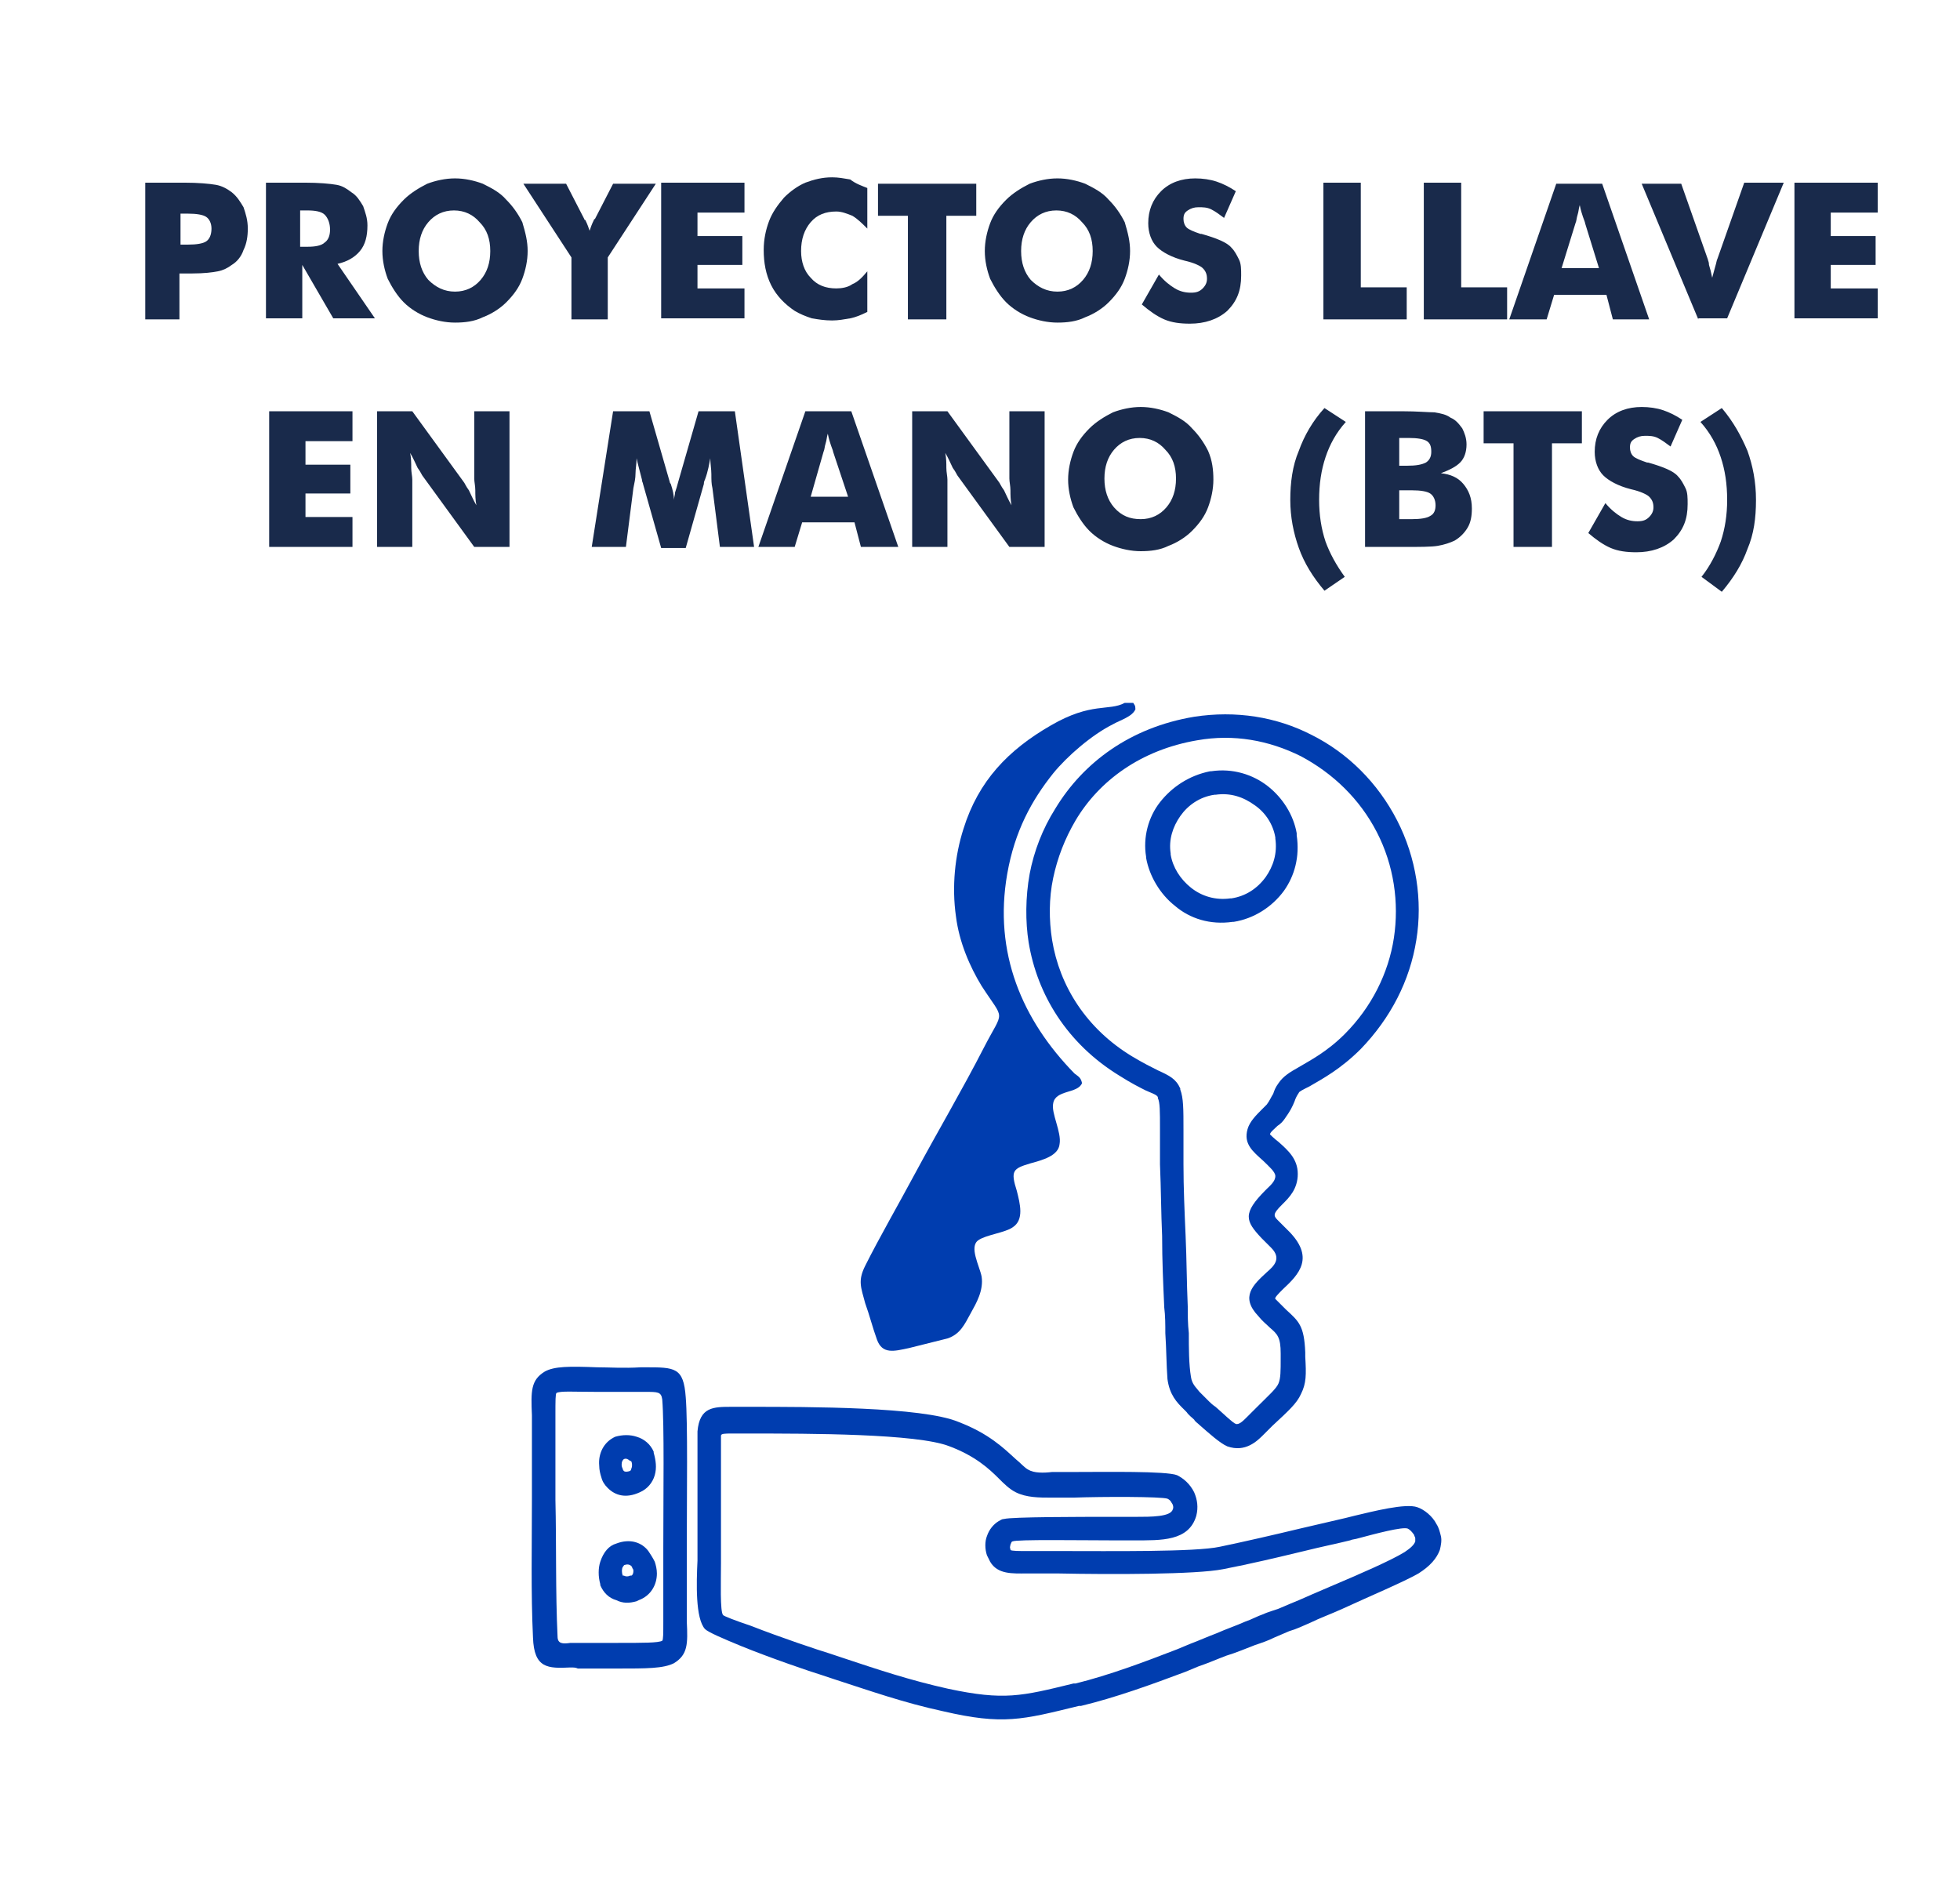<?xml version="1.0" encoding="utf-8"?>
<!-- Generator: Adobe Illustrator 24.0.1, SVG Export Plug-In . SVG Version: 6.00 Build 0)  -->
<svg version="1.1" id="Layer_1" xmlns="http://www.w3.org/2000/svg" xmlns:xlink="http://www.w3.org/1999/xlink" x="0px" y="0px"
	 viewBox="0 0 183.5 177.8" style="enable-background:new 0 0 183.5 177.8;" xml:space="preserve">
<style type="text/css">
	.st0{fill:#192A4B;}
	.st1{fill:#003DAF;}
	.st2{fill-rule:evenodd;clip-rule:evenodd;fill:#003DAF;}
</style>
<g>
	<path class="st0" d="M16.9,29.9h-3.3V17.1h3.6c1.4,0,2.4,0.1,3,0.2c0.6,0.1,1.1,0.4,1.5,0.7c0.5,0.4,0.8,0.9,1.1,1.4
		c0.2,0.6,0.4,1.2,0.4,2c0,0.7-0.1,1.4-0.4,2c-0.2,0.6-0.6,1.1-1.1,1.4c-0.4,0.3-0.8,0.5-1.3,0.6c-0.5,0.1-1.3,0.2-2.4,0.2h-0.6
		h-0.6V29.9z M16.9,22.9h0.7c0.8,0,1.4-0.1,1.7-0.3c0.3-0.2,0.5-0.6,0.5-1.2c0-0.5-0.2-0.9-0.5-1.1c-0.3-0.2-0.9-0.3-1.7-0.3h-0.7
		V22.9z M24.9,29.9V17.1h3.6c1.4,0,2.4,0.1,3,0.2c0.6,0.1,1,0.4,1.4,0.7c0.5,0.3,0.8,0.8,1.1,1.3c0.2,0.6,0.4,1.1,0.4,1.8
		c0,1-0.2,1.8-0.7,2.4c-0.5,0.6-1.2,1-2.1,1.2l3.5,5.1h-3.9l-2.9-5v5H24.9z M28.2,23.1h0.6c0.7,0,1.3-0.1,1.6-0.4
		c0.3-0.2,0.5-0.6,0.5-1.2c0-0.6-0.2-1.1-0.5-1.4c-0.3-0.3-0.9-0.4-1.6-0.4h-0.7V23.1z M49.4,23.5c0,0.9-0.2,1.8-0.5,2.6
		c-0.3,0.8-0.8,1.5-1.5,2.2c-0.6,0.6-1.4,1.1-2.2,1.4c-0.8,0.4-1.7,0.5-2.6,0.5S40.8,30,40,29.7c-0.8-0.3-1.6-0.8-2.2-1.4
		c-0.6-0.6-1.1-1.4-1.5-2.2c-0.3-0.8-0.5-1.7-0.5-2.6s0.2-1.8,0.5-2.6c0.3-0.8,0.8-1.5,1.5-2.2c0.6-0.6,1.4-1.1,2.2-1.5
		c0.8-0.3,1.7-0.5,2.6-0.5s1.8,0.2,2.6,0.5c0.8,0.4,1.6,0.8,2.2,1.5c0.6,0.6,1.1,1.3,1.5,2.1C49.2,21.8,49.4,22.6,49.4,23.5z
		 M42.6,27.3c1,0,1.8-0.4,2.4-1.1c0.6-0.7,0.9-1.6,0.9-2.7s-0.3-2-1-2.7c-0.6-0.7-1.4-1.1-2.4-1.1c-1,0-1.8,0.4-2.4,1.1
		s-0.9,1.6-0.9,2.7c0,1.1,0.3,2,0.9,2.7C40.8,26.9,41.6,27.3,42.6,27.3z"/>
	<path class="st0" d="M53.5,29.9v-5.8l-4.5-6.9h4l1.7,3.3c0,0,0,0.1,0.1,0.1c0.2,0.4,0.3,0.7,0.4,1c0.1-0.3,0.2-0.6,0.4-1
		c0-0.1,0.1-0.1,0.1-0.1l1.7-3.3h4l-4.5,6.9v5.8H53.5z M61.9,29.9V17.1h7.8v2.8h-4.4v2.2h4.2v2.7h-4.2V27h4.4v2.8H61.9z M81.2,17.6
		v3.8c-0.5-0.5-0.9-0.9-1.4-1.2c-0.5-0.2-1-0.4-1.5-0.4c-1,0-1.8,0.3-2.4,1c-0.6,0.7-0.9,1.6-0.9,2.7c0,1,0.3,1.9,0.9,2.5
		c0.6,0.7,1.4,1,2.4,1c0.5,0,1.1-0.1,1.5-0.4c0.5-0.2,0.9-0.6,1.4-1.2v3.8c-0.6,0.3-1.1,0.5-1.6,0.6c-0.6,0.1-1.1,0.2-1.7,0.2
		c-0.7,0-1.3-0.1-1.9-0.2c-0.6-0.2-1.1-0.4-1.6-0.7c-0.9-0.6-1.7-1.4-2.2-2.4c-0.5-1-0.7-2.1-0.7-3.3c0-1,0.2-1.9,0.5-2.7
		c0.3-0.8,0.8-1.5,1.4-2.2c0.6-0.6,1.3-1.1,2-1.4c0.8-0.3,1.6-0.5,2.5-0.5c0.6,0,1.1,0.1,1.7,0.2C80.1,17.2,80.7,17.4,81.2,17.6z
		 M85,29.9v-9.7h-2.8v-3h9.2v3h-2.8v9.7H85z"/>
	<path class="st0" d="M105.8,23.5c0,0.9-0.2,1.8-0.5,2.6c-0.3,0.8-0.8,1.5-1.5,2.2c-0.6,0.6-1.4,1.1-2.2,1.4
		c-0.8,0.4-1.7,0.5-2.6,0.5s-1.8-0.2-2.6-0.5c-0.8-0.3-1.6-0.8-2.2-1.4c-0.6-0.6-1.1-1.4-1.5-2.2c-0.3-0.8-0.5-1.7-0.5-2.6
		s0.2-1.8,0.5-2.6c0.3-0.8,0.8-1.5,1.5-2.2c0.6-0.6,1.4-1.1,2.2-1.5c0.8-0.3,1.7-0.5,2.6-0.5s1.8,0.2,2.6,0.5
		c0.8,0.4,1.6,0.8,2.2,1.5c0.6,0.6,1.1,1.3,1.5,2.1C105.6,21.8,105.8,22.6,105.8,23.5z M99,27.3c1,0,1.8-0.4,2.4-1.1
		c0.6-0.7,0.9-1.6,0.9-2.7s-0.3-2-1-2.7c-0.6-0.7-1.4-1.1-2.4-1.1c-1,0-1.8,0.4-2.4,1.1s-0.9,1.6-0.9,2.7c0,1.1,0.3,2,0.9,2.7
		C97.2,26.9,98,27.3,99,27.3z M108.5,25.7c0.5,0.6,1,1,1.5,1.3c0.5,0.3,1,0.4,1.5,0.4c0.5,0,0.8-0.1,1.1-0.4s0.4-0.6,0.4-0.9
		c0-0.4-0.1-0.7-0.4-1c-0.2-0.2-0.8-0.5-1.7-0.7c-1.2-0.3-2.1-0.8-2.6-1.3c-0.5-0.5-0.8-1.3-0.8-2.2c0-1.2,0.4-2.2,1.2-3
		c0.8-0.8,1.9-1.2,3.2-1.2c0.7,0,1.4,0.1,2,0.3c0.6,0.2,1.2,0.5,1.8,0.9l-1.1,2.5c-0.4-0.3-0.8-0.6-1.2-0.8
		c-0.4-0.2-0.8-0.2-1.2-0.2s-0.7,0.1-1,0.3c-0.3,0.2-0.4,0.4-0.4,0.8c0,0.3,0.1,0.6,0.3,0.8s0.7,0.4,1.3,0.6l0.1,0
		c1.4,0.4,2.4,0.8,2.8,1.3c0.3,0.3,0.5,0.7,0.7,1.1c0.2,0.4,0.2,0.9,0.2,1.5c0,1.4-0.4,2.4-1.3,3.3c-0.9,0.8-2.1,1.2-3.5,1.2
		c-0.9,0-1.7-0.1-2.4-0.4s-1.4-0.8-2.1-1.4L108.5,25.7z M123.9,29.9V17.1h3.5v9.8h4.3v3H123.9z M133.3,29.9V17.1h3.5v9.8h4.3v3
		H133.3z M141.3,29.9l4.4-12.7h4.3l4.4,12.7H151l-0.6-2.3h-4.9l-0.7,2.3H141.3z M146.2,25.1h3.5l-1.3-4.2c0-0.1-0.1-0.3-0.2-0.6
		s-0.2-0.6-0.3-1.1c-0.1,0.3-0.1,0.6-0.2,0.9c-0.1,0.3-0.1,0.6-0.2,0.8L146.2,25.1z"/>
	<path class="st0" d="M159,29.9l-5.3-12.7h3.7l2.5,7.1c0,0.1,0.1,0.2,0.1,0.5c0.1,0.3,0.2,0.7,0.3,1.2c0.1-0.4,0.2-0.7,0.3-1.1
		c0.1-0.3,0.1-0.5,0.2-0.7l2.5-7.1h3.7l-5.3,12.7H159z M168,29.9V17.1h7.8v2.8h-4.4v2.2h4.2v2.7h-4.2V27h4.4v2.8H168z"/>
	<path class="st0" d="M25.2,51.2V38.5H33v2.8h-4.4v2.2h4.2v2.7h-4.2v2.2H33v2.8H25.2z M35.3,51.2V38.5h3.3l4.8,6.6
		c0.1,0.1,0.2,0.4,0.5,0.8c0.2,0.4,0.4,0.9,0.7,1.4c-0.1-0.5-0.1-1-0.1-1.4c0-0.4-0.1-0.8-0.1-1.1v-6.3h3.3v12.7h-3.3l-4.8-6.6
		c-0.1-0.1-0.2-0.4-0.5-0.8c-0.2-0.4-0.4-0.9-0.7-1.4c0.1,0.5,0.1,1,0.1,1.4c0,0.4,0.1,0.8,0.1,1.1v6.3H35.3z M70.6,51.2h-3.2
		l-0.7-5.5c-0.1-0.4-0.1-0.8-0.1-1.3s-0.1-1-0.1-1.5c-0.1,0.5-0.2,1.2-0.5,2c-0.1,0.2-0.1,0.3-0.1,0.4l-1.7,6h-2.3l-1.7-6
		c0-0.1-0.1-0.2-0.1-0.4c-0.2-0.8-0.4-1.5-0.5-2c0,0.5-0.1,1-0.1,1.4c0,0.5-0.1,0.9-0.2,1.4l-0.7,5.5h-3.2l2-12.7h3.4l1.9,6.6
		c0,0,0,0.1,0.1,0.2c0.2,0.6,0.3,1.1,0.3,1.5c0-0.2,0.1-0.5,0.1-0.7c0.1-0.3,0.2-0.6,0.3-1l1.9-6.6h3.4L70.6,51.2z M71,51.2
		l4.4-12.7h4.3l4.4,12.7h-3.5l-0.6-2.3h-4.9l-0.7,2.3H71z M75.9,46.5h3.5L78,42.3c0-0.1-0.1-0.3-0.2-0.6s-0.2-0.6-0.3-1.1
		c-0.1,0.3-0.1,0.6-0.2,0.9c-0.1,0.3-0.1,0.6-0.2,0.8L75.9,46.5z M85.4,51.2V38.5h3.3l4.8,6.6c0.1,0.1,0.2,0.4,0.5,0.8
		c0.2,0.4,0.4,0.9,0.7,1.4c-0.1-0.5-0.1-1-0.1-1.4c0-0.4-0.1-0.8-0.1-1.1v-6.3h3.3v12.7h-3.3l-4.8-6.6c-0.1-0.1-0.2-0.4-0.5-0.8
		c-0.2-0.4-0.4-0.9-0.7-1.4c0.1,0.5,0.1,1,0.1,1.4c0,0.4,0.1,0.8,0.1,1.1v6.3H85.4z M113.6,44.9c0,0.9-0.2,1.8-0.5,2.6
		c-0.3,0.8-0.8,1.5-1.5,2.2c-0.6,0.6-1.4,1.1-2.2,1.4c-0.8,0.4-1.7,0.5-2.6,0.5s-1.8-0.2-2.6-0.5c-0.8-0.3-1.6-0.8-2.2-1.4
		c-0.6-0.6-1.1-1.4-1.5-2.2c-0.3-0.8-0.5-1.7-0.5-2.6s0.2-1.8,0.5-2.6c0.3-0.8,0.8-1.5,1.5-2.2c0.6-0.6,1.4-1.1,2.2-1.5
		c0.8-0.3,1.7-0.5,2.6-0.5s1.8,0.2,2.6,0.5c0.8,0.4,1.6,0.8,2.2,1.5c0.6,0.6,1.1,1.3,1.5,2.1C113.5,43.1,113.6,44,113.6,44.9z
		 M106.8,48.6c1,0,1.8-0.4,2.4-1.1c0.6-0.7,0.9-1.6,0.9-2.7s-0.3-2-1-2.7c-0.6-0.7-1.4-1.1-2.4-1.1c-1,0-1.8,0.4-2.4,1.1
		s-0.9,1.6-0.9,2.7c0,1.1,0.3,2,0.9,2.7C105,48.3,105.8,48.6,106.8,48.6z M125.9,54l-1.9,1.3c-1.1-1.3-1.9-2.6-2.4-4
		s-0.8-2.9-0.8-4.5c0-1.6,0.2-3.2,0.8-4.6c0.5-1.4,1.3-2.8,2.4-4l2,1.3c-0.9,1-1.5,2.1-1.9,3.3c-0.4,1.2-0.6,2.5-0.6,4
		c0,1.4,0.2,2.7,0.6,3.9C124.5,51.8,125.1,52.9,125.9,54z M127.8,51.2V38.5h3.5c1.4,0,2.4,0.1,3,0.1c0.6,0.1,1.1,0.2,1.5,0.5
		c0.5,0.2,0.8,0.6,1.1,1c0.2,0.4,0.4,0.9,0.4,1.5c0,0.7-0.2,1.3-0.6,1.7s-1,0.7-1.8,1c0.9,0.1,1.6,0.4,2.1,1
		c0.5,0.6,0.8,1.3,0.8,2.3c0,0.7-0.1,1.3-0.4,1.8s-0.7,0.9-1.2,1.2c-0.4,0.2-1,0.4-1.6,0.5c-0.6,0.1-1.7,0.1-3.1,0.1H127.8z
		 M131,43.6h0.7c0.9,0,1.4-0.1,1.8-0.3c0.3-0.2,0.5-0.5,0.5-1c0-0.5-0.1-0.8-0.4-1c-0.3-0.2-0.9-0.3-1.7-0.3H131V43.6z M131,48.6
		h1.2c0.8,0,1.4-0.1,1.7-0.3c0.4-0.2,0.5-0.6,0.5-1c0-0.5-0.2-0.9-0.5-1.1c-0.3-0.2-0.9-0.3-1.7-0.3H131V48.6z M141.7,51.2v-9.7
		h-2.8v-3h9.2v3h-2.8v9.7H141.7z M150.3,47.1c0.5,0.6,1,1,1.5,1.3c0.5,0.3,1,0.4,1.5,0.4c0.5,0,0.8-0.1,1.1-0.4s0.4-0.6,0.4-0.9
		c0-0.4-0.1-0.7-0.4-1c-0.2-0.2-0.8-0.5-1.7-0.7c-1.2-0.3-2.1-0.8-2.6-1.3c-0.5-0.5-0.8-1.3-0.8-2.2c0-1.2,0.4-2.2,1.2-3
		c0.8-0.8,1.9-1.2,3.2-1.2c0.7,0,1.4,0.1,2,0.3c0.6,0.2,1.2,0.5,1.8,0.9l-1.1,2.5c-0.4-0.3-0.8-0.6-1.2-0.8
		c-0.4-0.2-0.8-0.2-1.2-0.2s-0.7,0.1-1,0.3c-0.3,0.2-0.4,0.4-0.4,0.8c0,0.3,0.1,0.6,0.3,0.8s0.7,0.4,1.3,0.6l0.1,0
		c1.4,0.4,2.4,0.8,2.8,1.3c0.3,0.3,0.5,0.7,0.7,1.1c0.2,0.4,0.2,0.9,0.2,1.5c0,1.4-0.4,2.4-1.3,3.3c-0.9,0.8-2.1,1.2-3.5,1.2
		c-0.9,0-1.7-0.1-2.4-0.4s-1.4-0.8-2.1-1.4L150.3,47.1z M159.3,54c0.8-1,1.4-2.2,1.8-3.3c0.4-1.2,0.6-2.5,0.6-3.9
		c0-1.5-0.2-2.8-0.6-4c-0.4-1.2-1-2.3-1.9-3.3l2-1.3c1.1,1.3,1.8,2.6,2.4,4c0.5,1.4,0.8,2.9,0.8,4.6s-0.2,3.2-0.8,4.6
		c-0.5,1.4-1.3,2.7-2.4,4L159.3,54z"/>
	<path class="st1" d="M98.8,75.7c2.6-4.3,7-7.6,13-8.6c3.9-0.6,7.7,0,11,1.7c3.4,1.7,6.2,4.5,8,8c1.8,3.5,2.4,7.5,1.8,11.2
		c-0.6,3.8-2.4,7.3-5.2,10.2c-1.9,1.9-3.6,2.8-4.8,3.5c-0.6,0.3-1,0.5-1,0.6c-0.2,0.3-0.3,0.5-0.4,0.8c-0.2,0.5-0.4,0.9-0.9,1.6
		c-0.2,0.3-0.4,0.5-0.7,0.7c-0.3,0.3-0.7,0.6-0.7,0.8c0,0,0.4,0.4,0.8,0.7c0.9,0.8,1.8,1.6,1.8,3c0,1.4-0.8,2.2-1.4,2.8l-0.1,0.1
		c-0.8,0.8-0.8,1-0.4,1.4c0.1,0.1,0.3,0.3,0.5,0.5l0.4,0.4c2.7,2.6,1.1,4.2-0.4,5.6c-0.4,0.4-0.8,0.8-0.7,0.9c0.4,0.4,0.7,0.7,1,1
		c1.2,1.1,1.7,1.5,1.8,4l0,0.4c0.1,1.7,0.1,2.5-0.4,3.5c-0.4,0.9-1.2,1.6-2.7,3l-0.8,0.8c-0.6,0.6-1.7,1.7-3.4,1.1
		c-0.7-0.3-1.8-1.3-2.6-2c-0.2-0.2-0.4-0.3-0.5-0.5c-0.2-0.2-0.5-0.4-0.7-0.7l-0.3-0.3c-0.6-0.6-1.3-1.3-1.5-2.8
		c-0.1-1.3-0.1-2.8-0.2-4.3c0-0.8,0-1.6-0.1-2.4c-0.1-2.2-0.2-4.4-0.2-6.7c-0.1-2.2-0.1-4.4-0.2-6.7c0-1.3,0-2.4,0-3.3
		c0-1.7,0-2.5-0.2-2.9l0-0.1c-0.1-0.2-0.4-0.3-1.1-0.6c-0.6-0.3-1.4-0.7-2.5-1.4c-4.9-3-7.7-7.6-8.5-12.5C96,86.3,96,84,96.4,81.8
		C96.8,79.7,97.6,77.6,98.8,75.7 M112.1,69.3c-5.3,0.9-9.2,3.8-11.4,7.5c-1,1.7-1.7,3.5-2.1,5.4c-0.4,1.9-0.4,3.9-0.1,5.8
		c0.7,4.3,3.2,8.3,7.5,10.9c1,0.6,1.8,1,2.4,1.3c1.1,0.5,1.7,0.8,2.1,1.7l0,0.1c0.3,0.8,0.3,1.8,0.3,3.8c0,0.8,0,1.9,0,3.2
		c0,2.2,0.1,4.4,0.2,6.7c0.1,2.2,0.1,4.4,0.2,6.6c0,0.8,0,1.6,0.1,2.5c0,1.4,0,2.9,0.2,4.1c0.1,0.7,0.5,1,0.8,1.4l0.4,0.4
		c0.2,0.2,0.4,0.4,0.5,0.5c0.1,0.1,0.3,0.3,0.6,0.5c0.7,0.6,1.6,1.5,1.9,1.6c0.3,0.1,0.7-0.3,1-0.6l0.8-0.8c1.3-1.3,2-1.9,2.2-2.4
		c0.2-0.5,0.2-1.1,0.2-2.4l0-0.4c0-1.5-0.3-1.8-1-2.4c-0.3-0.3-0.7-0.6-1.1-1.1c-1.7-1.8-0.5-2.9,0.8-4.1c0.7-0.6,1.4-1.3,0.4-2.3
		l-0.4-0.4c-0.2-0.2-0.3-0.3-0.5-0.5c-1.5-1.6-1.8-2.3,0.4-4.5l0.1-0.1c0.3-0.3,0.8-0.7,0.8-1.2c0-0.4-0.6-0.9-1.1-1.4
		c-1-0.9-1.9-1.6-1.5-3c0.2-0.7,0.8-1.3,1.3-1.8c0.2-0.2,0.4-0.4,0.5-0.5c0.3-0.4,0.4-0.7,0.6-1l0,0c0.1-0.3,0.2-0.6,0.5-1l0,0
		c0.4-0.6,1-1,1.9-1.5c1-0.6,2.6-1.4,4.3-3.1c2.5-2.5,4.1-5.7,4.6-9c0.5-3.3,0-6.8-1.6-9.9c-1.6-3.1-4.1-5.5-7.1-7.1
		C118.8,69.3,115.5,68.7,112.1,69.3z M113.8,74.4l-0.1,0c-1.4,0.2-2.5,1-3.2,2c-0.7,1-1.1,2.2-0.9,3.5l0,0.1
		c0.2,1.2,0.9,2.3,1.9,3.1c1,0.8,2.3,1.2,3.7,1l0.1,0c1.3-0.2,2.4-0.9,3.2-2c0.7-1,1.1-2.2,0.9-3.6l0-0.1c-0.2-1.2-0.9-2.3-1.9-3
		C116.4,74.6,115.2,74.2,113.8,74.4L113.8,74.4z M113.3,72.2l0.1,0c2-0.3,3.9,0.3,5.3,1.4c1.4,1.1,2.4,2.7,2.7,4.4l0,0.2
		c0.3,2-0.2,3.8-1.2,5.2c-1.1,1.5-2.8,2.6-4.7,2.9l-0.1,0c-2.1,0.3-4-0.3-5.4-1.5c-1.4-1.1-2.4-2.8-2.7-4.5l0-0.1
		c-0.3-1.8,0.2-3.7,1.3-5.1C109.7,73.7,111.3,72.6,113.3,72.2L113.3,72.2z"/>
	<path class="st1" d="M94.8,144.2L94.8,144.2L94.8,144.2z M111.8,139.7c0.3,0.7,0.4,1.4,0.2,2.2c-0.7,2.4-3.3,2.3-5.8,2.3
		c-0.4,0-0.7,0-1,0l-1.2,0c-2.7,0-8.9-0.1-9.2,0.1c-0.1,0-0.1,0.1-0.2,0.3c0,0.1-0.1,0.3,0,0.4v0c0,0,0,0.1,0,0.1
		c0.1,0.1,0.8,0.1,1.5,0.1l0.5,0c0.7,0,1.6,0,2.6,0c4.8,0,12.7,0.1,15-0.4c2.4-0.5,5-1.1,7.5-1.7c1.3-0.3,2.6-0.6,4.3-1l0.8-0.2
		c1.7-0.4,4.8-1.2,5.9-0.8c0.6,0.2,1.4,0.8,1.8,1.6c0.2,0.3,0.3,0.7,0.4,1.1c0.1,0.4,0,0.9-0.1,1.3c-0.3,0.8-0.9,1.5-2,2.2
		c-1.4,0.8-4.5,2.1-7.1,3.3c-1.1,0.5-2.2,0.9-3,1.3c-0.7,0.3-1.3,0.6-2,0.8l0,0l-1.4,0.6c-0.6,0.3-1.2,0.5-1.8,0.7
		c-0.8,0.3-1.7,0.7-2.7,1h0c-0.8,0.3-1.7,0.7-2.6,1l-1.2,0.5c-3.2,1.2-6.5,2.4-9.8,3.2l-0.2,0c-5.3,1.3-7.1,1.8-12.7,0.5
		c-3.7-0.8-6.8-1.9-10.2-3l-1.2-0.4c-1-0.3-4.8-1.6-7.5-2.7c-1.7-0.7-3.1-1.3-3.4-1.6c-0.9-1-0.8-4.3-0.7-6.4c0-0.4,0-0.7,0-1.1h0
		l0-10.8c0,0,0-0.1,0-0.2c0.2-2.3,1.5-2.3,3.2-2.3l1.7,0c5.6,0,16.1,0,19.5,1.4c2.9,1.1,4.3,2.5,5.4,3.5c0.5,0.4,0.8,0.8,1.2,1
		c0.5,0.3,1.4,0.3,2.2,0.2c0.2,0,0.4,0,0.7,0l1.4,0c2.9,0,8.6-0.1,9.6,0.3C110.8,138.4,111.4,138.9,111.8,139.7z M109.8,141.3
		c0.1-0.2,0-0.5-0.1-0.6c-0.1-0.2-0.2-0.3-0.4-0.4c-0.6-0.2-6-0.2-8.8-0.1l-2.1,0c-1.1,0-2.3,0-3.3-0.5c-0.6-0.3-1.1-0.8-1.6-1.3
		c-0.9-0.9-2.2-2.1-4.6-3c-3-1.2-13.2-1.2-18.7-1.2l-1.7,0c-0.6,0-1,0-1,0.2l0,10.8h0c0,0.1,0,0.6,0,1.1c0,1.7-0.1,4.6,0.2,4.9
		c0.1,0.1,1.1,0.5,2.6,1c2.8,1.1,6.4,2.3,7.4,2.6l1.2,0.4c3.3,1.1,6.3,2.1,9.9,2.9c5.2,1.1,6.8,0.7,11.7-0.5l0.2,0
		c3.2-0.8,6.4-2,9.5-3.2l1.2-0.5c0.8-0.3,1.7-0.7,2.5-1c0.9-0.4,1.8-0.7,2.7-1.1c0.6-0.2,1.1-0.5,1.7-0.7c0.2-0.1,0.5-0.2,0.8-0.3
		l0.6-0.2v0c0.7-0.3,1.4-0.6,1.9-0.8c0.7-0.3,1.8-0.8,3-1.3c2.6-1.1,5.6-2.4,6.9-3.2c0.6-0.4,0.9-0.7,1-1c0-0.1,0-0.2,0-0.3
		c0-0.1-0.1-0.2-0.1-0.3c-0.2-0.3-0.4-0.5-0.6-0.6c-0.5-0.2-3.1,0.5-4.6,0.9c-0.3,0.1-0.6,0.1-0.8,0.2c-1.2,0.3-2.7,0.6-4.3,1
		c-2.5,0.6-5,1.2-7.6,1.7c-2.5,0.5-10.5,0.5-15.4,0.4c-1,0-1.9,0-2.5,0l-0.5,0c-1.3,0-2.7,0.1-3.4-1.1c-0.1-0.2-0.2-0.4-0.3-0.6
		c-0.2-0.6-0.2-1.3,0-1.8c0.2-0.6,0.6-1.1,1.1-1.4c0.2-0.1,0.3-0.2,0.5-0.2c0.7-0.2,7.2-0.2,10-0.2l1.2,0c0.4,0,0.7,0,1.1,0
		C107.8,142,109.6,142,109.8,141.3z"/>
	<path class="st2" d="M106.1,65.8h-0.8c-1.5,0.8-3.1-0.1-6.9,2.1c-4,2.3-6.8,5.2-8.2,9.7c-0.8,2.5-1.1,5.4-0.7,8.2
		c0.3,2.4,1.3,4.7,2.4,6.5c2.2,3.4,2.1,2.1,0.2,5.8c-2,3.9-4.3,7.8-6.4,11.7c-1.5,2.8-3.4,6.1-4.7,8.7c-0.7,1.4-0.4,2,0,3.5
		c0.4,1.1,0.7,2.3,1.1,3.4c0.5,1.4,1.6,1.1,3,0.8c1.2-0.3,2.4-0.6,3.6-0.9c1.2-0.4,1.6-1.3,2.2-2.4c0.5-0.9,1.2-2.1,1-3.4
		c-0.2-1-1.2-2.8-0.3-3.4c0.7-0.5,2.5-0.7,3.2-1.2c1.1-0.7,0.7-2.2,0.4-3.4c-0.6-1.9-0.4-2.1,1.3-2.6c1.1-0.3,2.6-0.7,2.7-1.8
		c0.2-1.1-0.8-2.9-0.6-3.8c0.2-1.3,2.3-0.9,2.7-1.9c-0.1-0.5-0.3-0.6-0.7-0.9c-4.9-5-7.6-11.3-6.3-18.7c0.7-4,2.3-6.9,4.3-9.4
		c1.3-1.6,3.6-3.6,5.6-4.6c0.7-0.4,1.8-0.7,2.1-1.4C106.3,66,106.2,66,106.1,65.8"/>
	<path class="st1" d="M53.4,156.1c-2.1,0.1-3.4,0.1-3.5-2.8c-0.2-4.2-0.1-8.6-0.1-13c0-1.8,0-3.6,0-6.1c0-0.8,0-1.3,0-1.7
		c-0.1-2.3-0.1-3.3,1.2-4.1c0.9-0.5,2.3-0.5,4.9-0.4c1.1,0,2.5,0.1,4.1,0l0.4,0c2.8,0,3.6,0,3.8,2.8c0.2,2.4,0.1,9,0.1,14.1
		c0,2,0,3.8,0,5c0,0.7,0,1.3,0,1.9c0.1,2.1,0.1,3.1-1.2,3.9c-1,0.5-2.5,0.5-5.4,0.5c-1,0-2.2,0-3.6,0
		C53.9,156.1,53.7,156.1,53.4,156.1 M52.2,153.2c0,0.7,0.5,0.7,1.2,0.6c0.2,0,0.5,0,0.7,0c1.4,0,2.6,0,3.6,0c2.6,0,3.9,0,4.3-0.2
		c0.1-0.1,0.1-0.7,0.1-1.8c0-0.5,0-1.2,0-1.9c0-1.2,0-3,0-5c0-5,0.1-11.5-0.1-13.9c-0.1-0.7-0.4-0.7-1.6-0.7l-0.4,0
		c-1.7,0-3,0-4.1,0c-2.2,0-3.4-0.1-3.8,0.1c-0.1,0.1-0.1,0.7-0.1,2.1c0,0.6,0,1.3,0,1.8c0,1.6,0,3.8,0,6.1
		C52.1,144.6,52,149,52.2,153.2z M58.4,136.6L58.4,136.6c-0.1,0.1-0.2,0.2-0.2,0.5c0,0.1,0,0.2,0.1,0.4l0,0c0,0.1,0.1,0.2,0.1,0.2
		c0.1,0.1,0.3,0.1,0.6,0c0,0,0.1-0.1,0.1-0.2c0.1-0.2,0.1-0.5,0-0.7l-0.2-0.1l0,0C58.8,136.6,58.6,136.5,58.4,136.6z M57.6,134.5
		L57.6,134.5c0.7-0.2,1.4-0.2,2,0l0,0c0.7,0.2,1.3,0.7,1.6,1.4l0,0.1c0.2,0.7,0.3,1.4,0.1,2.1c-0.2,0.7-0.7,1.3-1.4,1.6
		c-1.3,0.6-2.3,0.3-3-0.4c-0.3-0.3-0.5-0.6-0.6-1h0c-0.1-0.3-0.2-0.7-0.2-1.1C56,136.1,56.5,135,57.6,134.5L57.6,134.5z M59.1,146.6
		c-0.1-0.1-0.3-0.2-0.6-0.1c-0.1,0-0.1,0.1-0.2,0.2c-0.1,0.2-0.1,0.5,0,0.8l0,0c0,0,0,0,0.1,0l0,0c0.2,0.1,0.4,0.1,0.6,0l0.1,0
		c0.1,0,0.2-0.2,0.2-0.4c0-0.1,0-0.2-0.1-0.3C59.2,146.8,59.2,146.7,59.1,146.6L59.1,146.6z M57.7,144.5c1.3-0.5,2.4-0.1,3,0.7h0
		c0.2,0.3,0.4,0.6,0.6,1c0.1,0.3,0.2,0.7,0.2,1.1c0,1.1-0.6,2.1-1.7,2.5l-0.2,0.1c-0.7,0.2-1.3,0.2-1.9-0.1l0,0
		c-0.7-0.2-1.2-0.7-1.5-1.4l0-0.1c-0.2-0.7-0.2-1.5,0-2.1C56.5,145.3,57,144.7,57.7,144.5z"/>
</g>
</svg>
